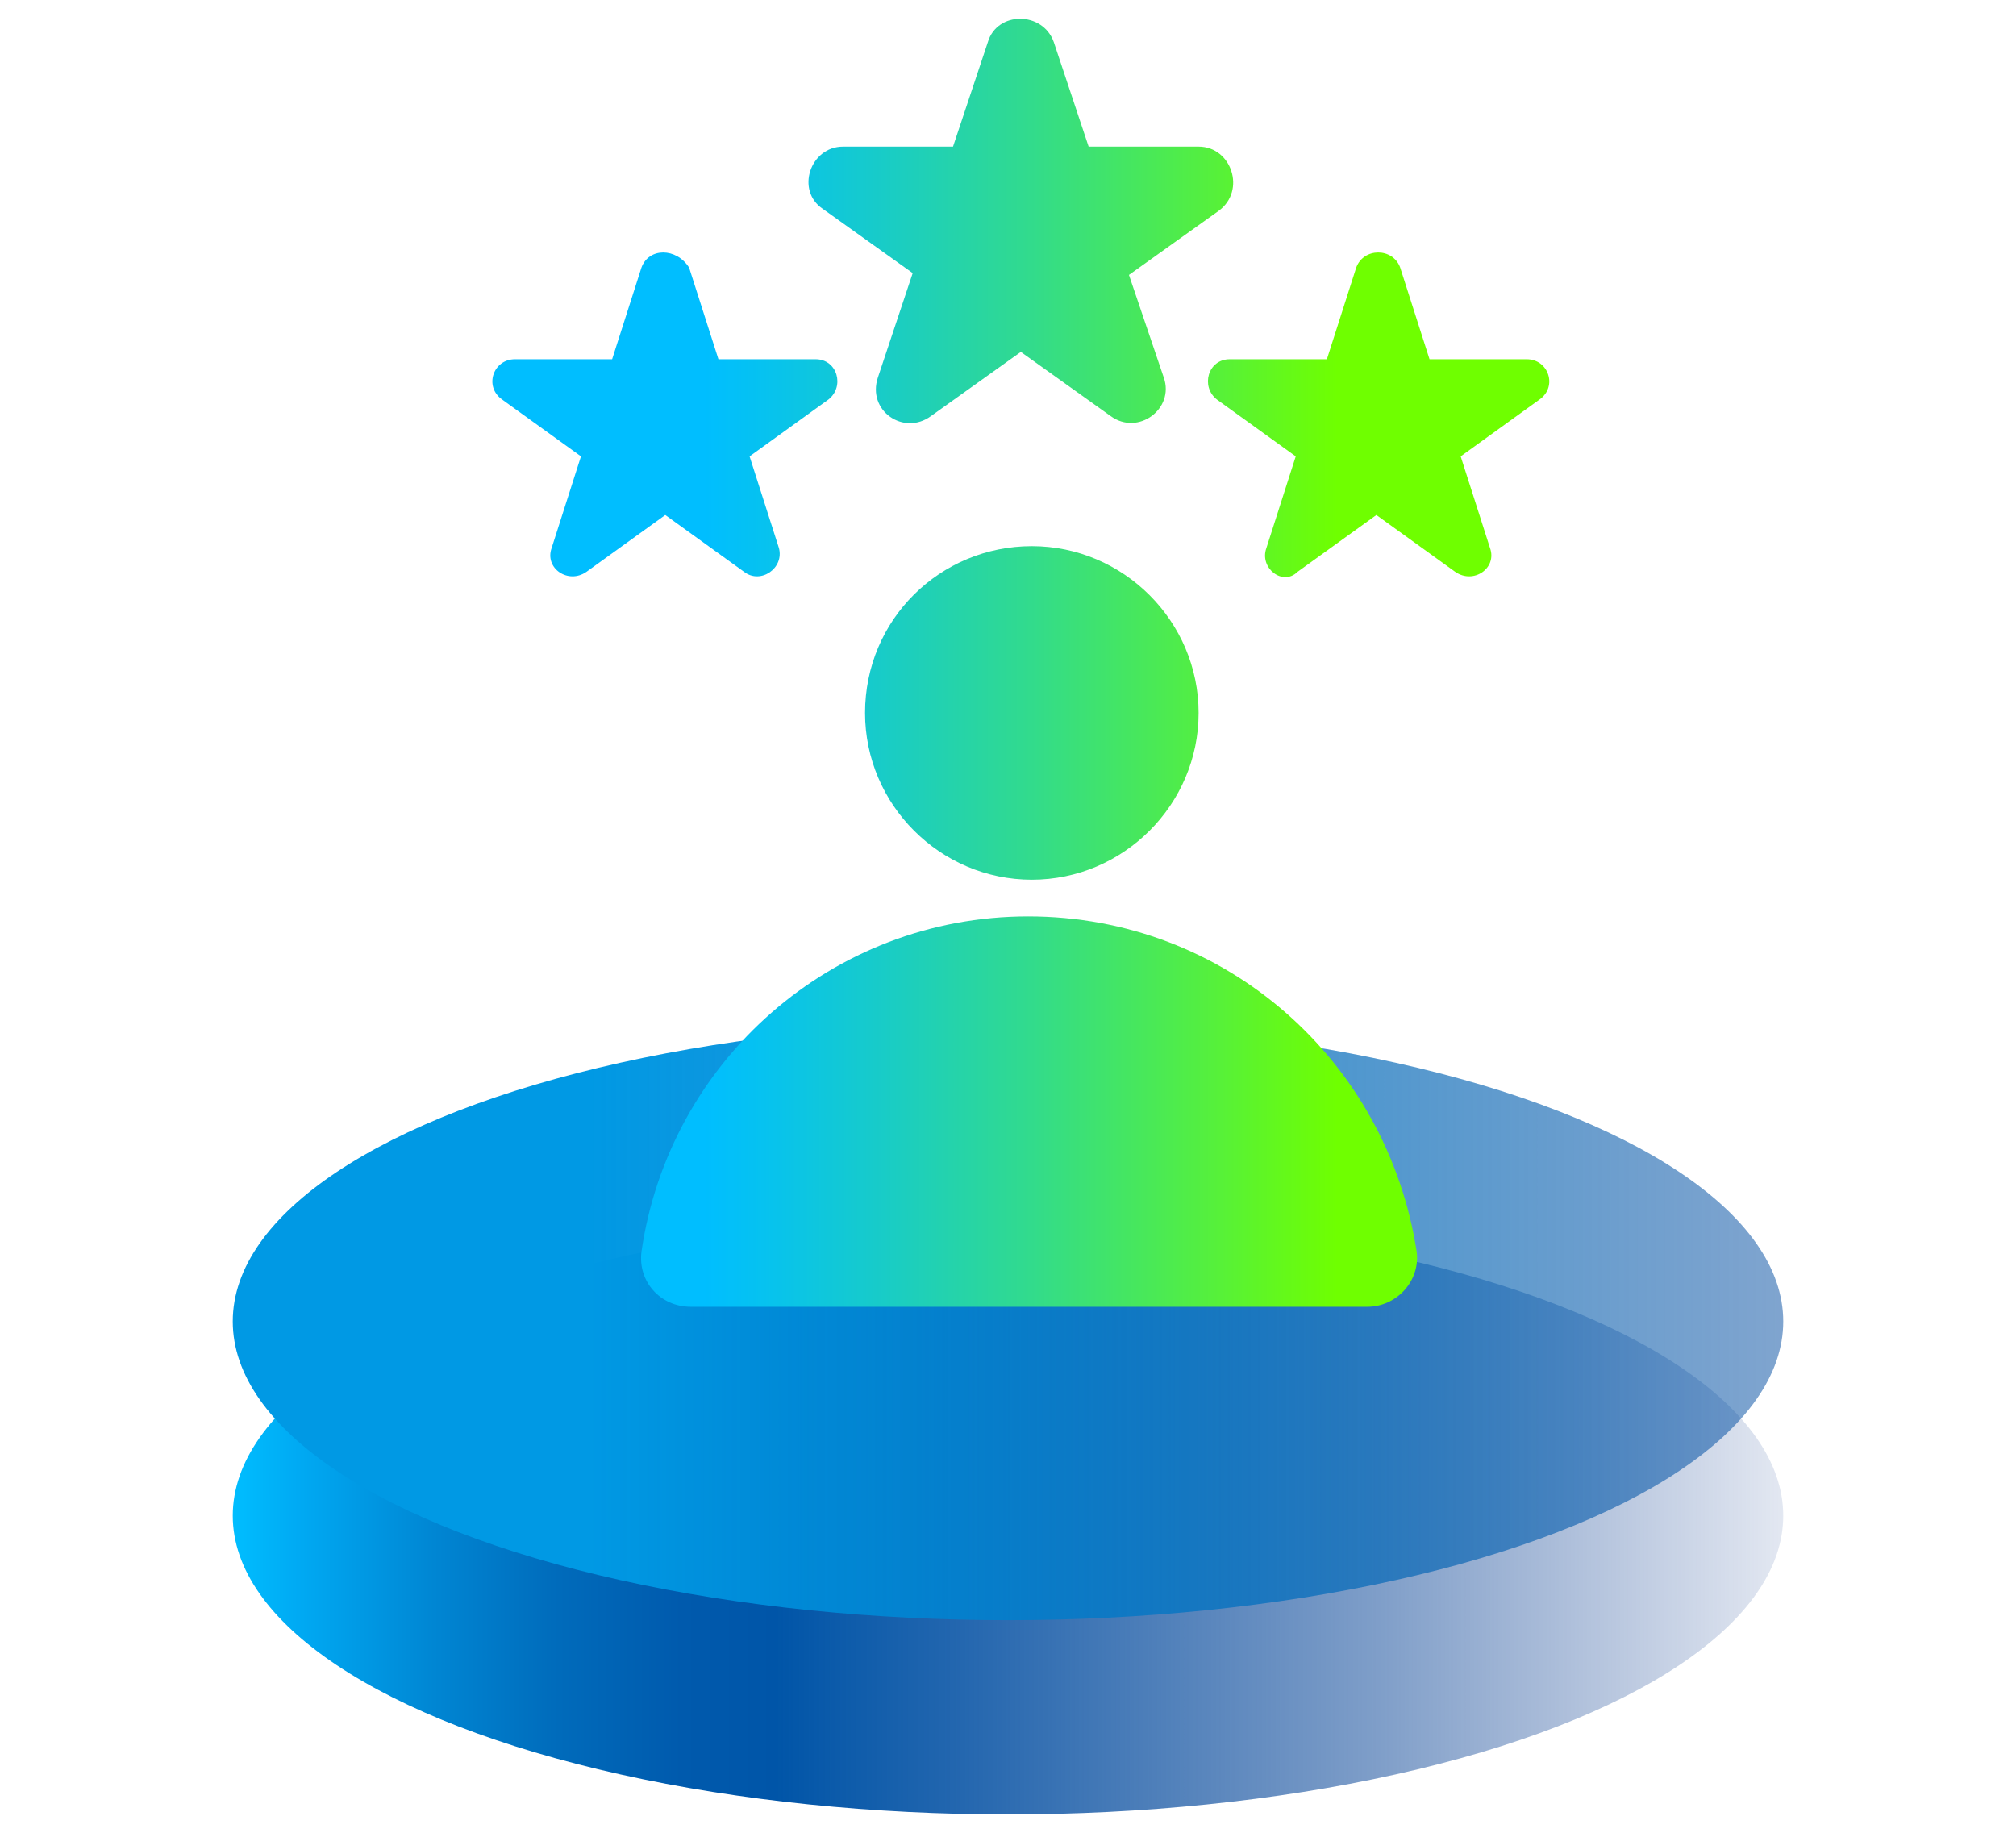 <svg xmlns="http://www.w3.org/2000/svg" xmlns:xlink="http://www.w3.org/1999/xlink" version="1.0" id="Ebene_1" x="0px" y="0px" viewBox="0 0 110 100" style="enable-background:new 0 0 110 100;" xml:space="preserve"> <style type="text/css"> .st0{fill:url(#SVGID_1_);} .st1{fill:url(#SVGID_00000062879333031851344390000013684004747751725955_);} .st2{fill:url(#SVGID_00000141422818136656811000000002045945729708045186_);} </style> <g> <g> <linearGradient id="SVGID_1_" gradientUnits="userSpaceOnUse" x1="12.661" y1="19.316" x2="97.339" y2="19.316" gradientTransform="matrix(1 0 0 -1 0 102)"> <stop offset="0" style="stop-color:#00BEFF"></stop> <stop offset="4.000000e-02" style="stop-color:#00ABF4"></stop> <stop offset="0.13" style="stop-color:#0086D3"></stop> <stop offset="0.21" style="stop-color:#006BBB"></stop> <stop offset="0.29" style="stop-color:#005AAD"></stop> <stop offset="0.35" style="stop-color:#0055A8"></stop> <stop offset="0.47" style="stop-color:#004EA2;stop-opacity:0.86"></stop> <stop offset="0.74" style="stop-color:#003E93;stop-opacity:0.5"></stop> <stop offset="1" style="stop-color:#002D85;stop-opacity:0.11"></stop> </linearGradient> <ellipse class="st0" cx="55" cy="82.7" rx="42.3" ry="16.3"></ellipse> <linearGradient id="SVGID_00000033352882165883967610000010762277091068026778_" gradientUnits="userSpaceOnUse" x1="12.661" y1="29.904" x2="97.339" y2="29.904" gradientTransform="matrix(1 0 0 -1 0 102)"> <stop offset="0.23" style="stop-color:#0099E4"></stop> <stop offset="0.41" style="stop-color:#0089D6;stop-opacity:0.9"></stop> <stop offset="0.79" style="stop-color:#0061B2;stop-opacity:0.64"></stop> <stop offset="1" style="stop-color:#004A9F;stop-opacity:0.5"></stop> </linearGradient> <ellipse style="fill:url(#SVGID_00000033352882165883967610000010762277091068026778_);" cx="55" cy="72.1" rx="42.3" ry="16.3"></ellipse> </g> <linearGradient id="SVGID_00000023962786641485746670000011784992837513741714_" gradientUnits="userSpaceOnUse" x1="26.884" y1="36.141" x2="84.489" y2="36.141"> <stop offset="0.2" style="stop-color:#00BEFF"></stop> <stop offset="0.256" style="stop-color:#06C2F0"></stop> <stop offset="0.363" style="stop-color:#17CBCA"></stop> <stop offset="0.51" style="stop-color:#32DB8C"></stop> <stop offset="0.69" style="stop-color:#57F138"></stop> <stop offset="0.8" style="stop-color:#6FFF00"></stop> </linearGradient> <path style="fill:url(#SVGID_00000023962786641485746670000011784992837513741714_);" d="M76.4,14.6l1.6,5h5.3 c1.2,0,1.7,1.5,0.7,2.2l-4.3,3.1l1.6,5c0.4,1.1-0.9,2-1.9,1.3l-4.3-3.1l-4.3,3.1C70,32,68.7,31,69.1,29.9l1.6-5l-4.3-3.1 c-0.9-0.7-0.5-2.2,0.7-2.2h5.3l1.6-5C74.4,13.5,76,13.5,76.4,14.6z M35,14.6l-1.6,5h-5.3c-1.2,0-1.7,1.5-0.7,2.2l4.3,3.1l-1.6,5 c-0.4,1.1,0.9,2,1.9,1.3l4.3-3.1l4.3,3.1c0.9,0.7,2.2-0.2,1.9-1.3l-1.6-5l4.3-3.1c0.9-0.7,0.5-2.2-0.7-2.2h-5.3l-1.6-5 C36.9,13.5,35.4,13.5,35,14.6z M53.9,2.3L52,8h-6c-1.8,0-2.6,2.4-1.1,3.4l4.9,3.5l-1.9,5.7c-0.6,1.8,1.4,3.2,2.9,2.1l4.9-3.5 l4.9,3.5c1.5,1.1,3.5-0.4,2.9-2.1L61.6,15l4.9-3.5C68,10.4,67.2,8,65.4,8h-6l-1.9-5.7C56.9,0.6,54.4,0.6,53.9,2.3z M47.2,38.9 c0,5,4.1,9.1,9.1,9.1s9.1-4.1,9.1-9.1s-4.1-9.1-9.1-9.1S47.2,33.8,47.2,38.9z M56.1,50L56.1,50C45.4,50,36.5,57.9,35,68.3 c-0.2,1.6,1,3,2.7,3h36.9c1.6,0,2.9-1.4,2.7-3C75.7,57.9,66.9,50,56.1,50L56.1,50z"></path> </g> </svg>